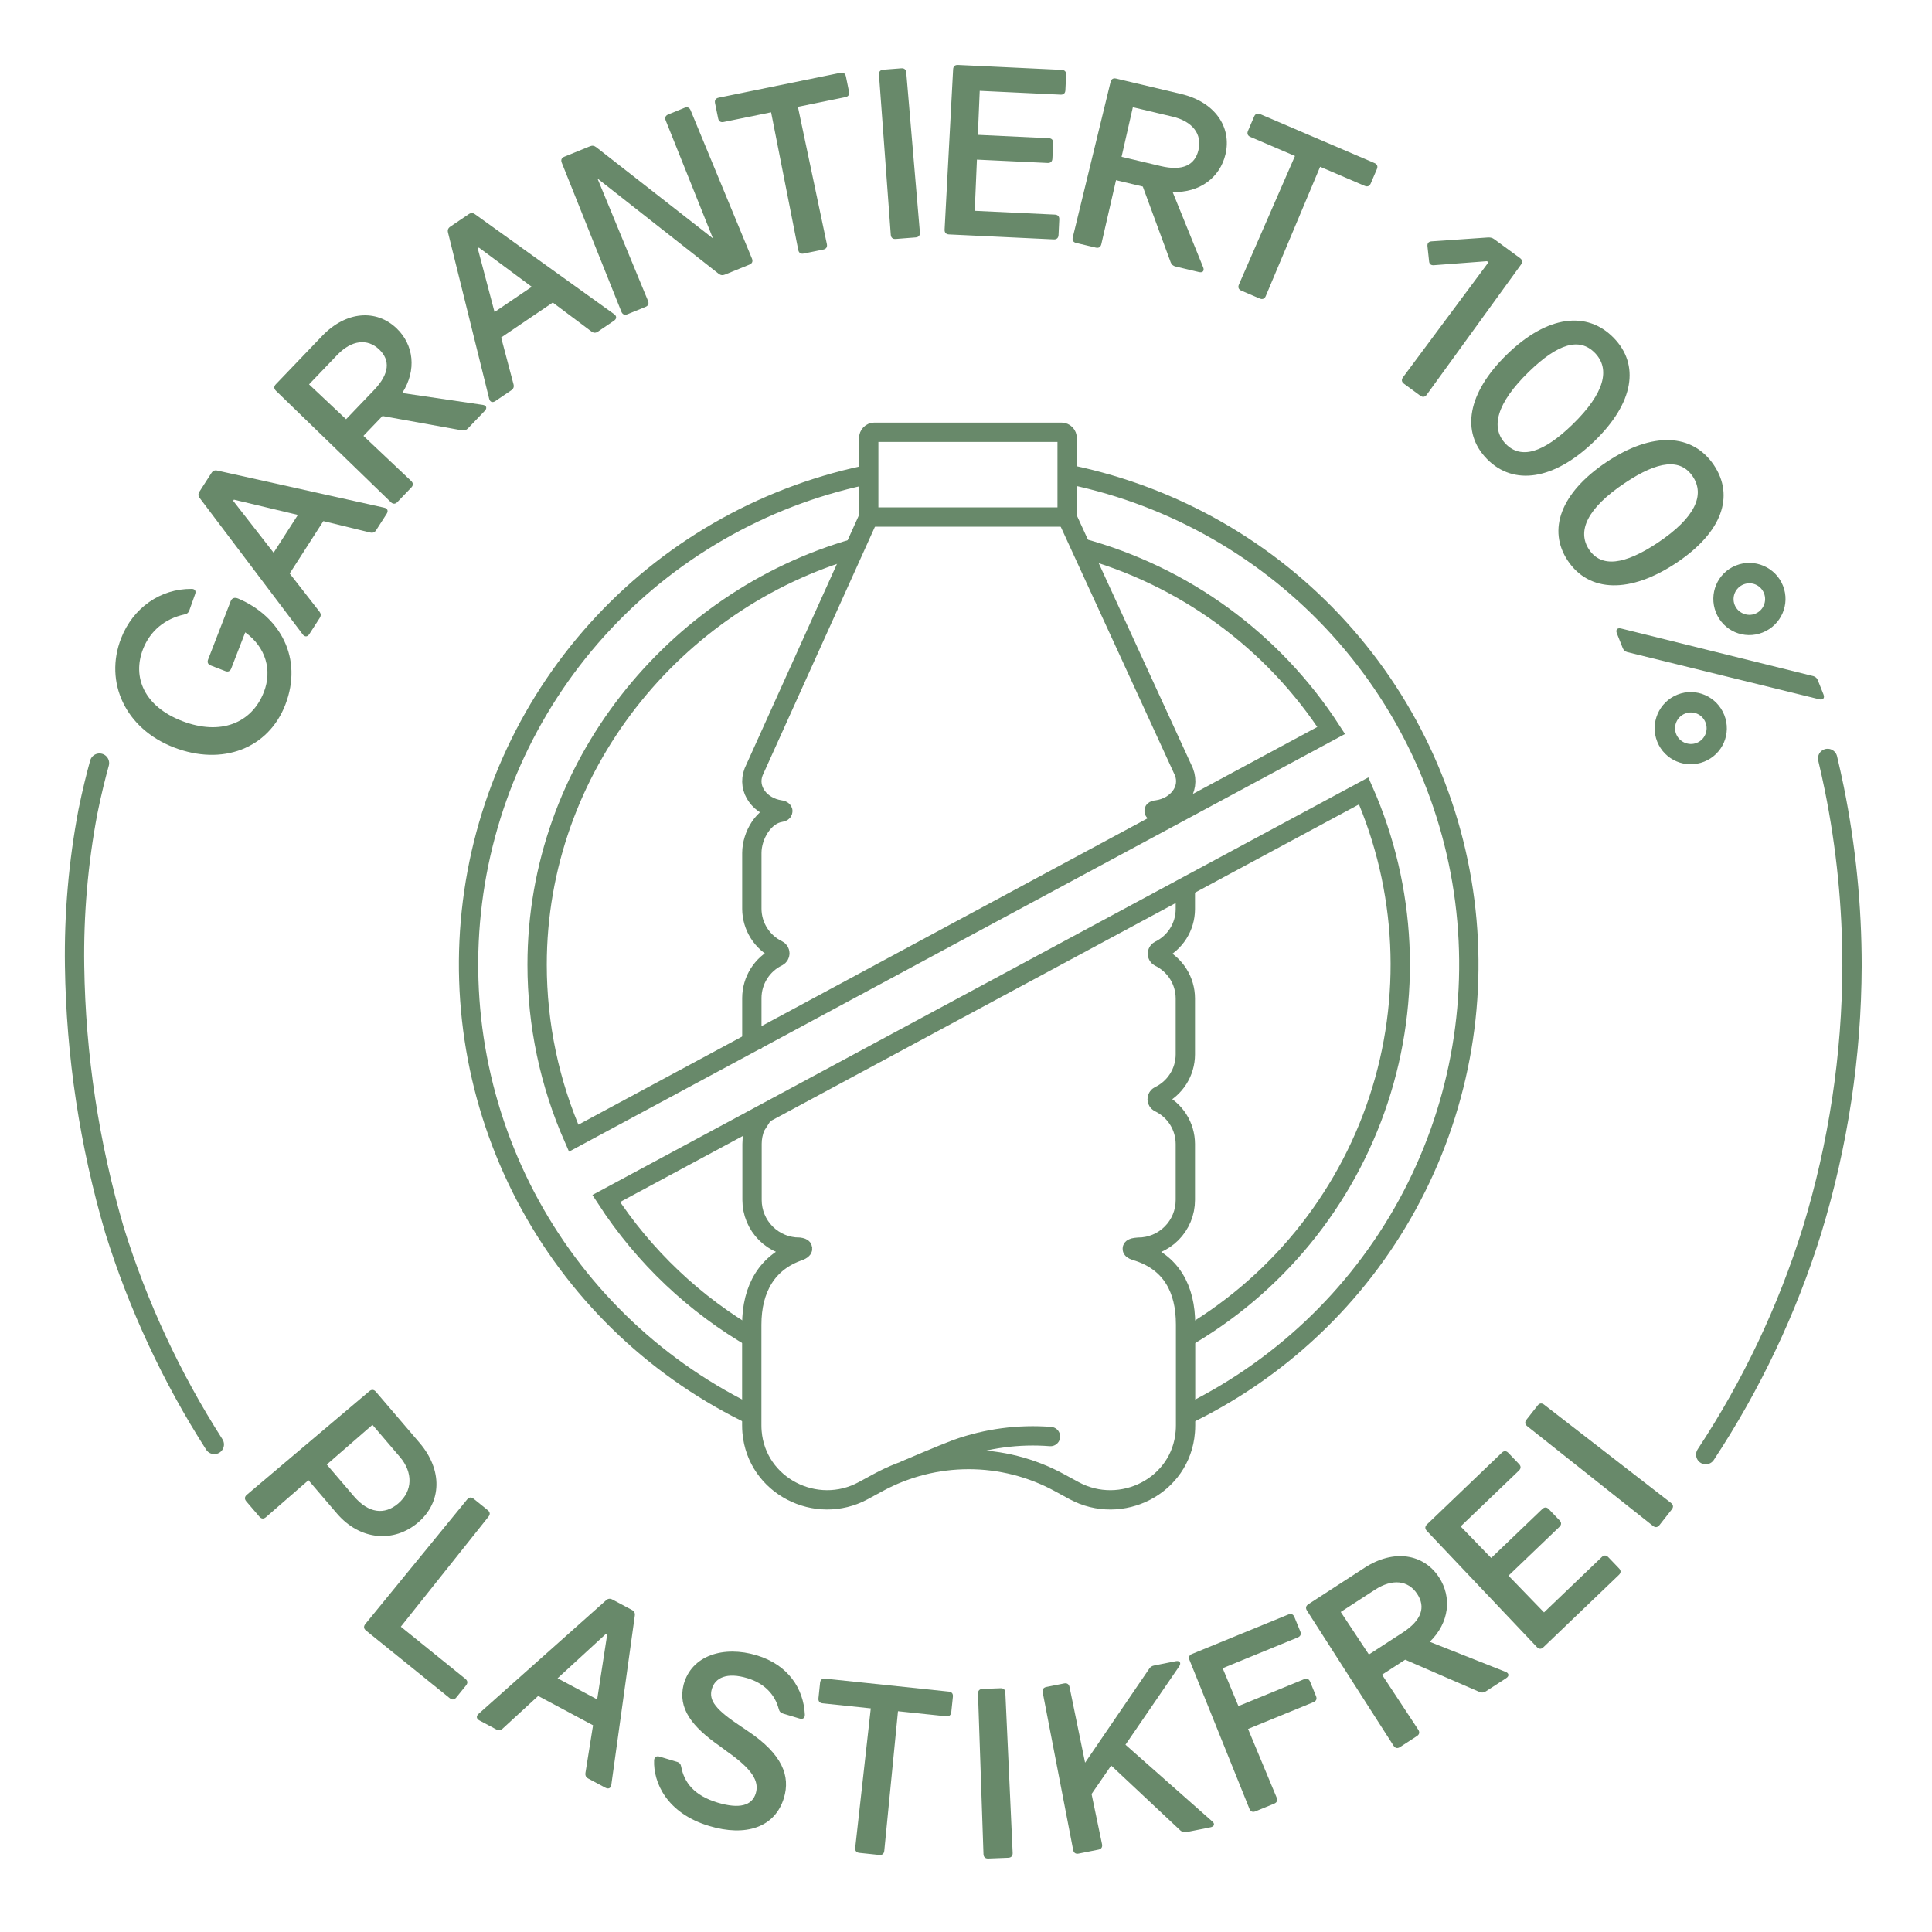 <svg xmlns="http://www.w3.org/2000/svg" fill="none" viewBox="0 0 423 423" height="423" width="423">
<g clip-path="url(#clip0_160_678)">
<mask height="423" width="423" y="0" x="0" maskUnits="userSpaceOnUse" style="mask-type:luminance" id="mask0_160_678">
<path fill="white" d="M423 0H0V423H423V0Z"></path>
</mask>
<g mask="url(#mask0_160_678)">
<path fill="#68896A" d="M82.292 304.712L91.86 315.899C96.941 321.839 96.752 328.881 91.544 333.335C86.298 337.822 78.849 337.313 73.769 331.372L67.533 324.082L58.225 332.176C57.724 332.605 57.223 332.566 56.794 332.065L53.923 328.708C53.494 328.207 53.533 327.706 54.035 327.277L80.861 304.6C81.362 304.171 81.863 304.21 82.292 304.712ZM71.545 320.65L77.483 327.594C80.684 331.336 84.179 331.752 87.188 329.179C90.429 326.408 90.422 322.339 87.552 318.983L81.547 311.962L71.545 320.65Z"></path>
<path fill="#68896A" d="M87.757 356.155L101.891 367.572C102.406 367.987 102.459 368.488 102.044 369.003L99.901 371.656C99.485 372.171 98.984 372.224 98.47 371.808L80.138 357.002C79.624 356.586 79.57 356.085 79.986 355.571L102.274 328.3C102.689 327.786 103.19 327.732 103.705 328.148L106.793 330.642C107.308 331.058 107.361 331.559 106.946 332.074L87.757 356.155Z"></path>
<path fill="#68896A" d="M129.846 377.74L117.83 371.322L110.048 378.476C109.607 378.872 109.175 378.928 108.639 378.642L104.976 376.686C104.306 376.328 104.208 375.759 104.765 375.253L132.689 350.381C133.13 349.985 133.562 349.928 134.098 350.215L138.341 352.481C138.877 352.767 139.071 353.158 138.987 353.745L133.844 390.784C133.734 391.528 133.206 391.763 132.536 391.405L128.829 389.425C128.293 389.139 128.099 388.749 128.183 388.162L129.846 377.74ZM130.746 372.078L132.94 357.864L132.672 357.721L122.08 367.449L130.746 372.078Z"></path>
<path fill="#68896A" d="M165.647 362.416C172.599 364.504 175.952 369.751 176.217 375.396C176.256 376.15 175.784 376.485 175.055 376.266L171.457 375.185C170.923 375.025 170.641 374.728 170.495 374.154C169.679 371.047 167.405 368.562 163.613 367.423C159.141 366.079 156.593 367.328 155.862 369.758C155.088 372.335 156.755 374.373 162.326 378.06L163.735 379.014C171.372 384.117 173.057 388.916 171.64 393.631C169.684 400.146 163.241 402.185 155.268 399.79C145.934 396.987 143.034 390.232 143.211 385.409C143.269 384.685 143.727 384.398 144.407 384.603L148.248 385.756C148.782 385.917 149.05 386.262 149.147 386.821C149.797 390.303 152.018 393.143 157.122 394.676C161.886 396.107 164.658 395.35 165.476 392.628C166.264 390.002 164.724 387.367 159.163 383.47L157.603 382.313C151.469 378.032 148.378 374.029 149.669 368.852C151.402 362.376 158.501 360.269 165.647 362.416Z"></path>
<path fill="#68896A" d="M208.631 371.484L208.276 374.866C208.207 375.523 207.816 375.839 207.16 375.77L196.609 374.663L193.607 405.226C193.538 405.883 193.147 406.199 192.491 406.13L188.149 405.674C187.493 405.606 187.177 405.215 187.246 404.559L190.652 374.038L180.101 372.931C179.445 372.862 179.129 372.471 179.198 371.815L179.553 368.433C179.621 367.777 180.012 367.46 180.668 367.529L207.727 370.368C208.383 370.437 208.7 370.828 208.631 371.484Z"></path>
<path fill="#68896A" d="M220.115 370.606L221.717 405.696C221.742 406.355 221.401 406.724 220.741 406.749L216.379 406.917C215.72 406.942 215.351 406.601 215.326 405.941L214.13 370.836C214.104 370.176 214.446 369.808 215.105 369.782L219.062 369.63C219.721 369.605 220.09 369.946 220.115 370.606Z"></path>
<path fill="#68896A" d="M243.286 386.556L238.992 392.795L241.283 403.777C241.412 404.424 241.133 404.842 240.486 404.971L236.155 405.834C235.508 405.963 235.09 405.684 234.961 405.036L228.296 370.548C228.167 369.901 228.446 369.483 229.093 369.354L232.976 368.58C233.623 368.451 234.041 368.73 234.17 369.378L237.573 385.935L251.594 365.388C251.873 364.97 252.191 364.751 252.689 364.652L257.418 363.71C258.314 363.531 258.682 364.079 258.164 364.855L246.415 381.999L265.388 398.766C266.064 399.304 265.875 399.911 265.028 400.08L259.752 401.131C259.254 401.231 258.816 401.111 258.438 400.772L243.286 386.556Z"></path>
<path fill="#68896A" d="M267.695 365.244L271.147 373.539L285.52 367.652C286.131 367.402 286.595 367.597 286.845 368.207L288.134 371.354C288.384 371.965 288.189 372.429 287.579 372.679L273.252 378.546L279.521 393.586C279.771 394.197 279.577 394.66 278.966 394.91L274.879 396.584C274.269 396.834 273.805 396.64 273.555 396.029L260.431 363.446C260.181 362.836 260.375 362.372 260.986 362.122L282.077 353.485C282.688 353.235 283.151 353.429 283.401 354.039L284.69 357.187C284.94 357.797 284.746 358.261 284.135 358.511L267.695 365.244Z"></path>
<path fill="#68896A" d="M307.653 363.382L302.586 366.67L310.518 378.708C310.878 379.262 310.773 379.753 310.219 380.112L306.515 382.516C305.961 382.875 305.47 382.771 305.111 382.217L286.16 352.641C285.801 352.087 285.906 351.596 286.459 351.237L298.765 343.251C305.195 339.079 311.742 340.216 315.085 345.368C317.903 349.712 317.341 355.28 313.038 359.465L329.654 366.048C330.397 366.353 330.488 366.96 329.764 367.43L325.335 370.303C324.867 370.607 324.416 370.658 323.912 370.44L307.653 363.382ZM299.712 362.242L307.121 357.434C311.337 354.699 312.133 351.822 310.309 349.012C308.347 345.989 304.875 345.58 301.042 348.066L293.548 352.93L299.712 362.242Z"></path>
<path fill="#68896A" d="M319.8 334.199L326.491 341.108L337.675 330.39C338.15 329.935 338.651 329.946 339.106 330.421L341.453 332.869C341.908 333.344 341.898 333.845 341.422 334.301L330.276 344.983L338.052 353.025L350.698 340.907C351.173 340.451 351.674 340.462 352.129 340.937L354.476 343.386C354.931 343.861 354.921 344.362 354.445 344.817L337.926 360.648C337.451 361.104 336.95 361.093 336.495 360.618L312.404 335.187C311.949 334.712 311.959 334.211 312.434 333.756L328.808 318.065C329.283 317.609 329.784 317.62 330.239 318.095L332.586 320.544C333.041 321.019 333.03 321.52 332.555 321.975L319.8 334.199Z"></path>
<path fill="#68896A" d="M338.082 307.549L365.854 329.057C366.373 329.465 366.432 329.964 366.024 330.483L363.326 333.915C362.918 334.434 362.42 334.493 361.901 334.086L334.38 312.258C333.861 311.85 333.802 311.351 334.209 310.833L336.656 307.72C337.064 307.201 337.563 307.141 338.082 307.549Z"></path>
<path stroke-linecap="round" stroke-miterlimit="10" stroke-width="4.23" stroke="#68896A" d="M46.921 316.258C37.579 301.674 30.233 285.904 25.081 269.368C19.556 250.564 16.613 231.095 16.331 211.498C16.164 200.179 17.139 188.872 19.241 177.748C20.131 173.338 21.061 169.688 21.781 167.078"></path>
<path stroke-linecap="round" stroke-miterlimit="10" stroke-width="4.23" stroke="#68896A" d="M400.151 166.051C400.671 168.231 401.158 170.427 401.611 172.641C404.196 185.432 405.495 198.451 405.491 211.501C405.425 231.105 402.48 250.593 396.751 269.341C391.336 286.734 383.496 303.277 373.461 318.481"></path>
<path fill="#68896A" d="M45.566 144.391L50.513 131.61C50.751 130.995 51.294 130.715 52.099 131.027C61.315 134.92 66.423 144.082 62.465 154.307C58.764 163.869 48.712 167.762 38.061 163.639C27.41 159.516 22.799 149.35 26.501 139.788C29.121 133.018 35.183 128.888 41.914 128.935C42.687 128.907 42.984 129.404 42.71 130.114L41.448 133.653C41.247 134.174 40.929 134.432 40.346 134.533C36.124 135.457 32.864 138.114 31.306 142.137C28.943 148.244 31.531 154.634 39.862 157.859C48.288 161.121 55.139 158.329 57.777 151.513C59.609 146.779 58.243 141.732 53.691 138.446L50.631 146.352C50.392 146.967 49.933 147.17 49.317 146.932L46.146 145.704C45.53 145.466 45.327 145.006 45.566 144.391Z"></path>
<path fill="#68896A" d="M70.798 114.09L63.425 125.56L69.933 133.902C70.293 134.374 70.314 134.809 69.985 135.321L67.737 138.817C67.326 139.457 66.751 139.509 66.291 138.912L43.732 109.044C43.373 108.572 43.351 108.136 43.68 107.624L46.284 103.574C46.613 103.062 47.018 102.901 47.597 103.032L84.135 111.154C84.869 111.325 85.061 111.87 84.65 112.509L82.375 116.048C82.046 116.56 81.641 116.722 81.062 116.591L70.798 114.09ZM65.222 112.735L51.218 109.397L51.054 109.653L59.904 121.007L65.222 112.735Z"></path>
<path fill="#68896A" d="M83.741 91.083L79.573 95.432L90.022 105.306C90.498 105.761 90.508 106.262 90.053 106.737L87.006 109.917C86.55 110.392 86.049 110.403 85.574 109.947L60.424 85.564C59.949 85.109 59.938 84.608 60.393 84.133L70.515 73.571C75.804 68.052 82.419 67.661 86.841 71.899C90.569 75.471 91.296 81.005 88.073 86.05L105.707 88.647C106.497 88.773 106.724 89.341 106.129 89.962L102.486 93.763C102.101 94.165 101.675 94.317 101.136 94.222L83.741 91.083ZM75.772 91.79L81.866 85.43C85.334 81.812 85.45 78.838 83.037 76.527C80.443 74.04 76.978 74.436 73.826 77.725L67.662 84.157L75.772 91.79Z"></path>
<path fill="#68896A" d="M121.03 66.238L109.725 73.895L112.433 84.139C112.578 84.715 112.426 85.124 111.921 85.466L108.475 87.8C107.845 88.227 107.294 88.048 107.106 87.317L98.096 50.934C97.951 50.358 98.103 49.948 98.608 49.607L102.6 46.902C103.105 46.561 103.541 46.572 104.022 46.92L134.466 68.786C135.074 69.233 135.036 69.81 134.406 70.237L130.918 72.6C130.413 72.941 129.977 72.93 129.496 72.582L121.03 66.238ZM116.429 62.794L104.85 54.207L104.598 54.378L108.276 68.317L116.429 62.794Z"></path>
<path fill="#68896A" d="M151.209 24.155L164.635 56.614C164.884 57.226 164.689 57.689 164.078 57.937L158.718 60.118C158.2 60.329 157.795 60.275 157.321 59.919L130.815 39.084L141.879 65.873C142.128 66.485 141.933 66.948 141.321 67.196L137.372 68.803C136.761 69.052 136.298 68.857 136.049 68.246L122.999 35.633C122.75 35.022 122.946 34.559 123.557 34.31L129.152 32.034C129.669 31.823 130.075 31.877 130.548 32.233L156.098 52.197L145.755 26.374C145.507 25.763 145.702 25.3 146.313 25.051L149.886 23.597C150.498 23.349 150.961 23.544 151.209 24.155Z"></path>
<path fill="#68896A" d="M185.206 16.734L185.886 20.067C186.018 20.714 185.741 21.133 185.094 21.265L174.698 23.387L181.039 53.442C181.171 54.088 180.893 54.508 180.247 54.64L175.969 55.513C175.322 55.645 174.903 55.368 174.771 54.721L168.828 24.585L158.431 26.706C157.784 26.838 157.365 26.561 157.233 25.915L156.553 22.582C156.421 21.935 156.698 21.516 157.345 21.384L184.008 15.942C184.655 15.81 185.074 16.087 185.206 16.734Z"></path>
<path fill="#68896A" d="M198.421 15.888L201.405 50.888C201.456 51.545 201.13 51.927 200.472 51.978L196.12 52.318C195.462 52.369 195.08 52.043 195.029 51.385L192.449 16.353C192.398 15.695 192.724 15.314 193.382 15.262L197.329 14.954C197.987 14.903 198.369 15.23 198.421 15.888Z"></path>
<path fill="#68896A" d="M214.504 19.884L214.098 29.52L229.614 30.254C230.273 30.285 230.611 30.657 230.58 31.316L230.419 34.713C230.388 35.372 230.016 35.71 229.357 35.679L213.892 34.947L213.413 46.155L230.956 46.985C231.615 47.017 231.953 47.388 231.922 48.047L231.761 51.445C231.73 52.104 231.358 52.442 230.699 52.411L207.781 51.326C207.122 51.295 206.784 50.923 206.815 50.264L208.679 15.187C208.71 14.528 209.082 14.19 209.741 14.221L232.456 15.296C233.115 15.327 233.453 15.699 233.422 16.358L233.261 19.755C233.23 20.414 232.858 20.752 232.199 20.721L214.504 19.884Z"></path>
<path fill="#68896A" d="M250.206 40.84L244.347 39.451L241.129 53.458C240.978 54.098 240.551 54.361 239.911 54.209L235.628 53.193C234.987 53.041 234.725 52.615 234.876 51.975L243.152 17.949C243.304 17.309 243.73 17.046 244.37 17.198L258.6 20.572C266.035 22.335 269.723 27.838 268.31 33.796C267.119 38.818 262.718 42.247 256.738 42.025L263.431 58.538C263.723 59.283 263.348 59.766 262.511 59.568L257.39 58.353C256.849 58.225 256.502 57.935 256.311 57.421L250.206 40.84ZM245.561 34.33L254.128 36.362C259.003 37.517 261.624 36.111 262.395 32.861C263.224 29.365 261.128 26.58 256.696 25.529L248.031 23.475L245.561 34.33Z"></path>
<path fill="#68896A" d="M301.458 37.027L300.119 40.154C299.859 40.76 299.393 40.947 298.786 40.687L289.034 36.511L277.132 64.822C276.873 65.429 276.406 65.615 275.8 65.356L271.787 63.638C271.18 63.378 270.993 62.911 271.253 62.305L283.528 34.154L273.775 29.978C273.169 29.718 272.982 29.252 273.242 28.645L274.58 25.519C274.84 24.912 275.307 24.725 275.913 24.985L300.924 35.694C301.531 35.954 301.718 36.421 301.458 37.027Z"></path>
<path fill="#68896A" d="M310.96 86.634L307.398 84.023C306.866 83.633 306.79 83.136 307.18 82.604L325.893 57.426L325.565 57.186L313.971 58.063C313.291 58.131 312.912 57.79 312.884 57.14L312.535 53.926C312.467 53.246 312.808 52.867 313.457 52.84L325.854 51.985C326.362 51.979 326.739 52.066 327.148 52.367L332.797 56.509C333.329 56.899 333.406 57.395 333.015 57.928L312.379 86.416C311.989 86.948 311.492 87.024 310.96 86.634Z"></path>
<path fill="#68896A" d="M353.325 73.989C359.01 79.836 357.775 88.146 349.15 96.531C340.269 105.165 331.348 106.446 325.52 100.452C319.835 94.604 321.254 86.045 329.952 77.589C338.76 69.025 347.498 67.995 353.325 73.989ZM349.205 77.283C345.83 73.811 341.124 75.187 334.728 81.405C327.638 88.298 326.265 93.686 329.676 97.194C333.016 100.629 337.903 99.148 344.299 92.93C351.389 86.037 352.581 80.755 349.205 77.283Z"></path>
<path fill="#68896A" d="M375.254 101.845C379.774 108.592 377.075 116.51 367.123 123.178C356.875 130.043 347.906 129.698 343.273 122.782C338.753 116.034 341.676 107.904 351.713 101.18C361.876 94.371 370.62 94.929 375.254 101.845ZM370.628 104.333C367.944 100.327 363.088 100.831 355.708 105.775C347.527 111.256 345.215 116.287 347.927 120.335C350.583 124.299 355.636 123.725 363.016 118.781C371.197 113.3 373.311 108.339 370.628 104.333Z"></path>
<path fill="#68896A" d="M390.372 128.237C391.987 132.297 389.979 136.869 385.919 138.484C381.859 140.099 377.306 138.138 375.691 134.078C374.076 130.019 376.018 125.418 380.078 123.803C384.138 122.188 388.757 124.178 390.372 128.237ZM398.355 153.112L356.296 142.779C355.806 142.646 355.467 142.343 355.279 141.871L354.002 138.661C353.683 137.858 354.108 137.416 354.891 137.596L396.987 148.024C397.477 148.157 397.816 148.46 398.004 148.932L399.243 152.047C399.563 152.85 399.137 153.292 398.355 153.112ZM386.218 129.89C385.504 128.096 383.524 127.243 381.731 127.957C379.984 128.652 379.084 130.65 379.798 132.444C380.493 134.191 382.538 135.072 384.285 134.377C386.079 133.664 386.913 131.637 386.218 129.89ZM377.517 156.536C379.132 160.595 377.171 165.148 373.111 166.764C369.051 168.379 364.451 166.436 362.836 162.376C361.221 158.317 363.21 153.698 367.27 152.082C371.33 150.467 375.902 152.476 377.517 156.536ZM373.41 158.169C372.696 156.376 370.717 155.523 368.923 156.237C367.176 156.931 366.276 158.93 366.99 160.724C367.685 162.47 369.73 163.352 371.477 162.657C373.271 161.943 374.105 159.916 373.41 158.169Z"></path>
<path stroke-linecap="round" stroke-miterlimit="10" stroke-width="4.23" stroke="#68896A" d="M229.997 314.522C223.06 313.98 216.085 314.903 209.527 317.232C206.367 318.412 198.438 321.802 198.438 321.802"></path>
<path stroke-miterlimit="10" stroke-width="4.23" stroke="#68896A" d="M167.164 243.882L165.424 246.612C164.915 247.828 164.653 249.133 164.654 250.452V262.732C164.654 264.09 164.922 265.435 165.442 266.689C165.962 267.944 166.725 269.084 167.686 270.043C168.648 271.003 169.789 271.763 171.044 272.281C172.3 272.799 173.646 273.064 175.004 273.062C175.934 273.192 176.004 273.452 175.004 273.892C168.004 276.252 164.594 282.102 164.594 290.042V312.042C164.594 312.542 164.614 313.032 164.654 313.512C165.654 325.342 178.704 331.962 189.014 326.362L192.294 324.582C198.37 321.284 205.175 319.556 212.089 319.556C219.003 319.556 225.807 321.284 231.884 324.582L235.154 326.362C245.474 331.962 258.574 325.362 259.514 313.512C259.554 313.032 259.574 312.542 259.574 312.042V290.002C259.574 282.062 256.364 276.432 249.314 274.062C247.314 273.512 247.594 273.192 249.194 273.062C250.551 273.063 251.895 272.797 253.148 272.278C254.402 271.759 255.542 270.998 256.501 270.039C257.461 269.079 258.221 267.94 258.74 266.686C259.259 265.432 259.525 264.088 259.524 262.732V250.452C259.517 248.554 258.974 246.697 257.959 245.095C256.943 243.492 255.496 242.208 253.784 241.392C253.652 241.32 253.542 241.215 253.466 241.086C253.389 240.958 253.349 240.811 253.349 240.662C253.349 240.512 253.389 240.365 253.466 240.237C253.542 240.108 253.652 240.003 253.784 239.932C255.496 239.115 256.943 237.831 257.959 236.228C258.974 234.626 259.517 232.769 259.524 230.872V218.592C259.519 216.701 258.983 214.85 257.977 213.25C256.971 211.65 255.535 210.365 253.834 209.542C253.702 209.47 253.592 209.365 253.516 209.236C253.439 209.108 253.399 208.961 253.399 208.812C253.399 208.662 253.439 208.515 253.516 208.387C253.592 208.258 253.702 208.153 253.834 208.082C255.529 207.264 256.961 205.987 257.967 204.396C258.973 202.805 259.512 200.964 259.524 199.082V196.002V193.852"></path>
<path stroke-miterlimit="10" stroke-width="4.23" stroke="#68896A" d="M190.201 113.199L165.001 168.999C163.511 172.849 166.451 176.669 170.841 177.319C171.361 177.369 171.791 177.729 170.841 177.879C167.251 178.479 164.611 182.879 164.611 186.769V198.999C164.624 200.882 165.166 202.724 166.173 204.315C167.181 205.906 168.614 207.182 170.311 207.999C170.442 208.07 170.552 208.176 170.629 208.304C170.705 208.433 170.746 208.58 170.746 208.729C170.746 208.879 170.705 209.026 170.629 209.154C170.552 209.283 170.442 209.388 170.311 209.459C168.608 210.282 167.171 211.567 166.163 213.167C165.155 214.767 164.617 216.618 164.611 218.509V229.659"></path>
<path stroke-miterlimit="10" stroke-width="4.23" stroke="#68896A" d="M256.634 179.179C255.768 178.306 254.611 177.783 253.384 177.709C252.284 177.659 252.574 177.379 253.384 177.309C257.764 176.659 260.714 172.839 259.214 168.989L233.594 113.199"></path>
<path stroke-miterlimit="10" stroke-width="4.23" stroke="#68896A" d="M258.919 310.15C279.82 300.263 297.055 284.013 308.154 263.729C319.252 243.445 323.646 220.169 320.704 197.235C317.762 174.301 307.636 152.887 291.776 136.061C275.917 119.236 255.139 107.862 232.419 103.57M191.269 103.66C168.61 108.048 147.917 119.483 132.145 136.333C116.372 153.182 106.327 174.585 103.444 197.484C100.561 220.383 104.986 243.607 116.09 263.841C127.193 284.075 144.405 300.282 165.269 310.15M236.659 119.93C259.233 126.05 278.75 140.296 291.459 159.93L125.599 249.2C120.319 237.228 117.594 224.285 117.599 211.2C117.599 168.07 147.599 131.31 187.179 120.02M165.259 293.22C152.121 285.682 140.97 275.12 132.729 262.41L298.579 173.16C307.988 194.534 309.141 218.636 301.816 240.81C294.491 262.984 279.208 281.657 258.919 293.22"></path>
<path stroke-linecap="round" stroke-miterlimit="10" stroke-width="4.23" stroke="#68896A" d="M190.203 113.201V95.911C190.198 95.581 190.323 95.262 190.552 95.024C190.78 94.786 191.094 94.648 191.423 94.641H232.423C232.587 94.643 232.749 94.678 232.899 94.744C233.049 94.809 233.184 94.903 233.298 95.021C233.411 95.139 233.5 95.279 233.56 95.431C233.619 95.584 233.647 95.747 233.643 95.911V113.201H190.203Z"></path>
</g>
</g>
<defs>
<clipPath id="clip0_160_678">
<rect fill="white" height="423" width="423"></rect>
</clipPath>
</defs>
</svg>
